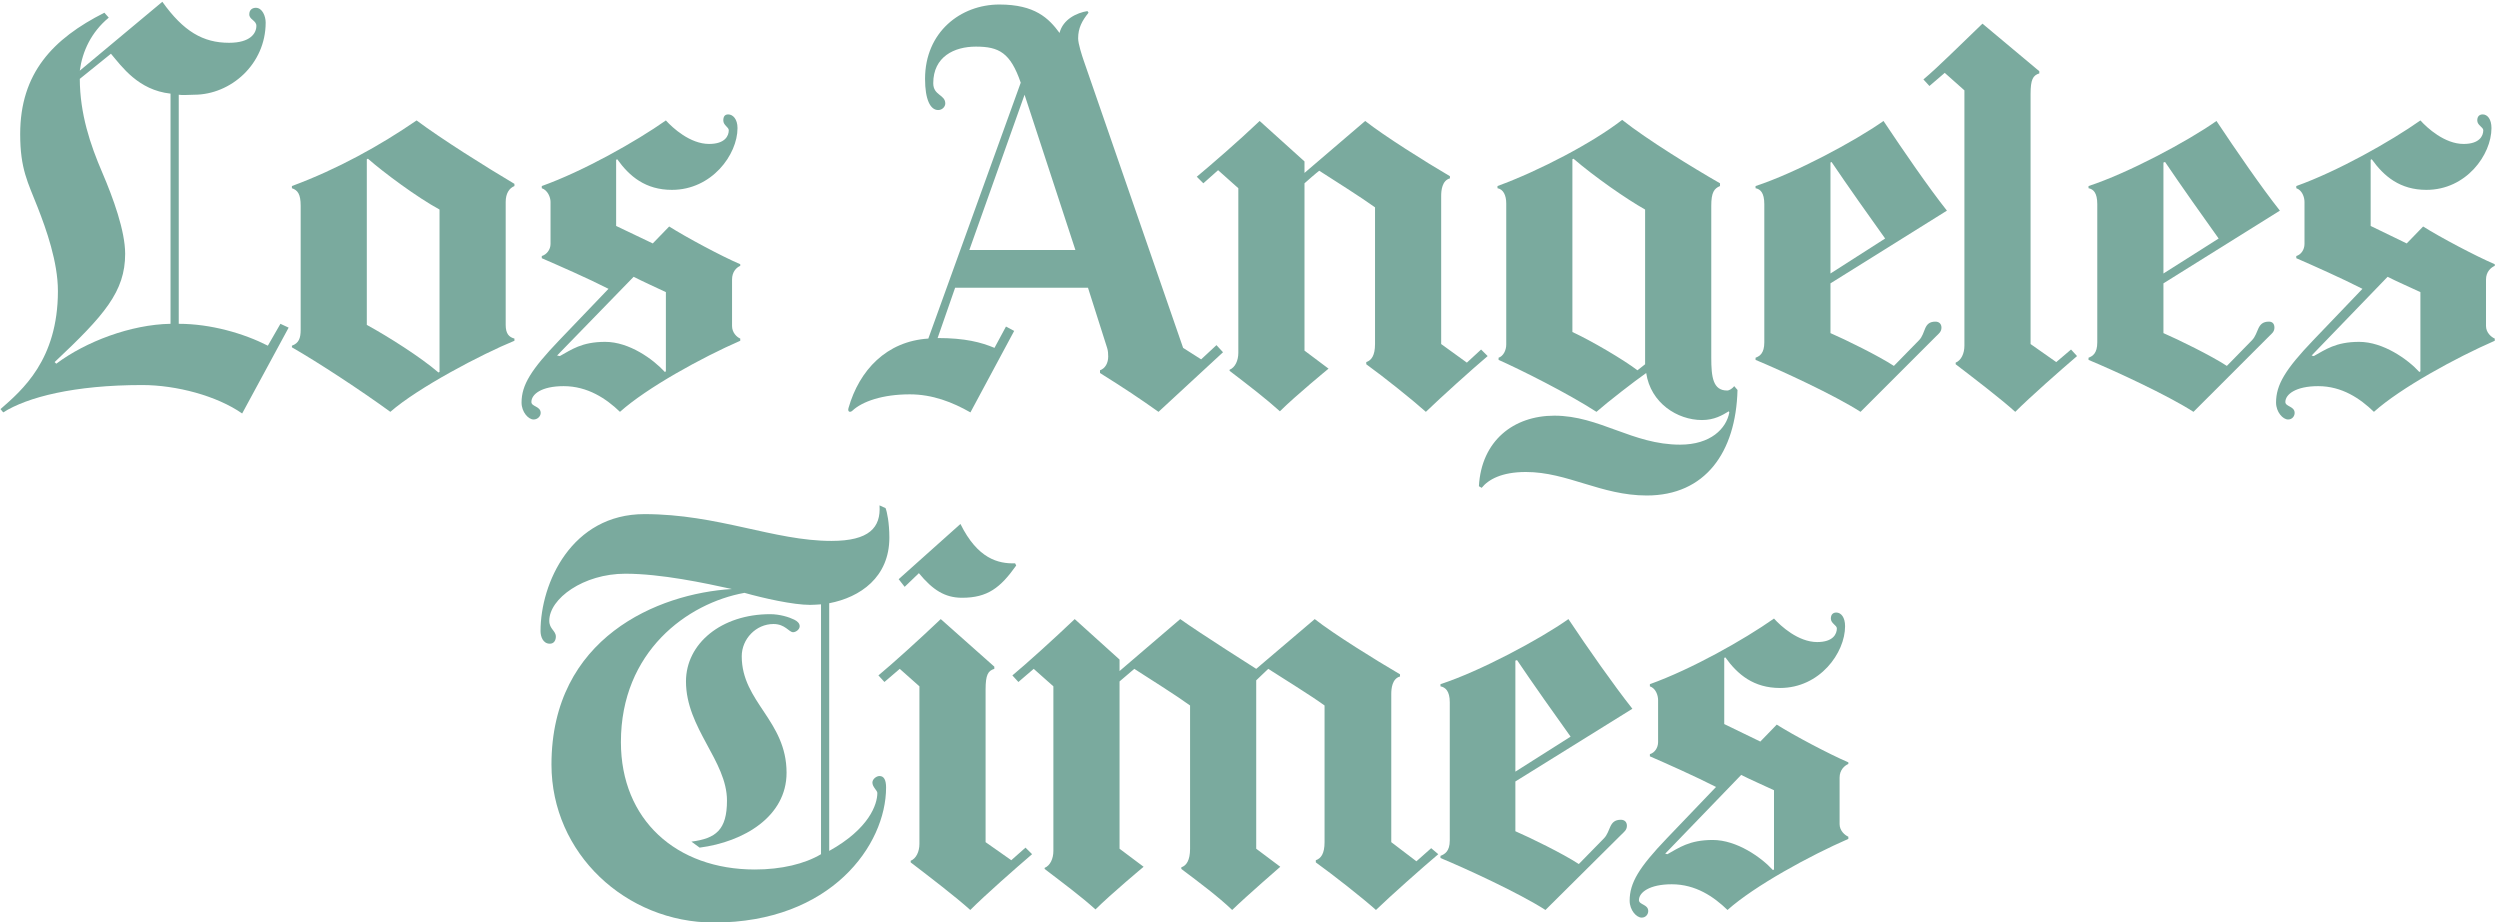 <?xml version="1.0" encoding="UTF-8"?>
<svg width="187px" height="69px" viewBox="0 0 187 69" version="1.1" xmlns="http://www.w3.org/2000/svg" xmlns:xlink="http://www.w3.org/1999/xlink">
    <title>latimes</title>
    <g id="Page-1" stroke="none" stroke-width="1" fill="none" fill-rule="evenodd">
        <g id="latimes" fill="#7AAA9E" fill-rule="nonzero">
            <path d="M107.584,63.894 C106.406,64.888 104.026,66.998 102.922,68.066 C101.892,67.145 99.749,65.464 98.423,64.507 L98.423,64.344 C98.806,64.215 99.077,63.86 99.077,62.994 L99.077,52.77 C98.011,51.997 96.006,50.766 94.865,50.03 L93.965,50.889 L93.965,63.485 L95.765,64.835 C95.765,64.835 93.27,66.998 92.167,68.066 C91.173,67.108 89.688,65.992 88.363,64.998 L88.363,64.875 C88.746,64.747 89.017,64.351 89.017,63.485 L89.017,52.77 C87.949,51.997 85.987,50.766 84.846,50.03 L83.742,50.971 L83.742,63.485 L85.542,64.835 C85.542,64.835 83.117,66.856 81.942,68.025 C80.838,67.031 79.61,66.125 78.139,64.998 L78.139,64.916 C78.552,64.747 78.793,64.235 78.793,63.648 L78.793,51.338 L77.321,50.03 L76.176,51.012 L75.726,50.521 C76.83,49.601 78.805,47.817 80.388,46.308 L83.742,49.335 L83.742,50.194 L88.281,46.308 C89.717,47.339 93.965,50.03 93.965,50.03 L98.342,46.308 C99.741,47.413 102.955,49.408 104.721,50.439 L104.721,50.603 C104.133,50.76 104.067,51.506 104.067,51.911 L104.067,62.994 L105.948,64.425 L107.053,63.444 L107.584,63.894" id="Fill-1"></path>
            <path d="M76.012,42.3 C74.835,43.957 73.878,44.713 71.963,44.713 C70.675,44.713 69.763,44.124 68.732,42.873 L67.669,43.895 L67.22,43.323 L71.841,39.192 C73.129,41.805 74.679,42.174 75.93,42.137 L76.012,42.3" id="Fill-2"></path>
            <path d="M77.199,63.894 C75.909,64.998 73.751,66.896 72.576,68.066 C71.472,67.071 69.59,65.634 68.119,64.507 L68.119,64.385 C68.533,64.215 68.773,63.705 68.773,63.116 L68.773,51.338 L67.301,50.03 L66.156,51.012 L65.706,50.521 C66.81,49.601 68.786,47.817 70.368,46.308 L74.376,49.866 L74.376,50.03 C73.898,50.177 73.722,50.485 73.722,51.584 L73.722,62.994 L75.644,64.344 L76.707,63.403 L77.199,63.894" id="Fill-3"></path>
            <path d="M155.363,26.634 C154.075,27.738 151.917,29.637 150.741,30.806 C149.637,29.812 147.756,28.375 146.284,27.247 L146.284,27.125 C146.697,26.956 146.938,26.445 146.938,25.857 L146.938,6.759 L145.466,5.45 L144.321,6.432 L143.871,5.941 C144.975,5.021 146.705,3.278 148.288,1.769 L152.54,5.327 L152.54,5.491 C152.063,5.638 151.887,5.945 151.887,7.045 L151.887,25.735 L153.808,27.084 L154.913,26.144 L155.363,26.634" id="Fill-4"></path>
            <path d="M111.277,26.634 C110.099,27.629 107.759,29.739 106.655,30.806 C105.625,29.886 103.522,28.204 102.197,27.247 L102.197,27.084 C102.58,26.955 102.852,26.601 102.852,25.735 L102.852,15.51 C101.784,14.737 99.821,13.507 98.68,12.771 C98.447,12.944 97.815,13.495 97.576,13.711 L97.576,26.226 L99.375,27.575 C99.375,27.575 96.911,29.596 95.736,30.765 C94.631,29.771 93.445,28.866 91.973,27.738 L91.973,27.657 C92.387,27.488 92.627,26.976 92.627,26.388 L92.627,14.079 L91.114,12.73 L90.01,13.711 L89.519,13.22 C90.623,12.3 92.64,10.558 94.222,9.049 L97.576,12.075 L97.576,12.934 L102.116,9.049 C103.514,10.153 106.688,12.149 108.455,13.18 L108.455,13.343 C107.866,13.501 107.8,14.247 107.8,14.651 L107.8,25.735 L109.722,27.125 L110.786,26.144 L111.277,26.634" id="Fill-5"></path>
            <path d="M132.695,65.039 L132.695,59.109 C131.996,58.778 130.933,58.318 130.241,57.964 L124.557,63.853 L124.72,63.894 C125.583,63.423 126.347,62.83 128.114,62.83 C129.918,62.83 131.75,64.137 132.613,65.08 L132.695,65.039 Z M138.256,62.749 C135.386,64 131.235,66.261 129.218,68.066 C128.188,67.071 126.838,66.144 125.047,66.144 C123.368,66.144 122.593,66.758 122.593,67.329 C122.593,67.684 123.288,67.636 123.288,68.147 C123.288,68.383 123.111,68.638 122.798,68.638 C122.405,68.638 121.898,68.079 121.898,67.37 C121.898,66.045 122.583,64.897 124.679,62.708 L128.36,58.864 C126.84,58.087 124.644,57.109 123.411,56.573 L123.411,56.41 C123.769,56.308 124.025,55.934 124.025,55.509 L124.025,52.361 C124.025,52.013 123.852,51.486 123.411,51.338 L123.411,51.175 C126.503,50.071 130.45,47.85 132.695,46.268 C133.197,46.827 134.508,48.026 135.926,48.026 C137.12,48.026 137.397,47.421 137.397,47.004 C137.397,46.767 136.948,46.636 136.948,46.268 C136.948,45.953 137.121,45.818 137.357,45.818 C137.709,45.818 138.012,46.171 138.012,46.84 C138.012,48.827 136.13,51.461 133.144,51.461 C131.181,51.461 129.975,50.459 129.054,49.171 L128.973,49.212 L128.973,54.16 L131.672,55.469 L132.9,54.201 C134.173,55.008 136.849,56.421 138.256,57.023 L138.256,57.146 C137.981,57.262 137.602,57.579 137.602,58.168 L137.602,61.644 C137.602,62.143 137.999,62.475 138.256,62.585 L138.256,62.749 L138.256,62.749 Z" id="Fill-6"></path>
            <path d="M117.481,55.101 C116.45,53.666 114.614,51.069 113.474,49.376 L113.35,49.417 L113.35,57.718 L117.481,55.101 Z M122.102,53.015 L113.35,58.454 L113.35,62.176 C114.455,62.655 116.917,63.857 118.095,64.63 L119.976,62.708 C120.497,62.176 120.324,61.318 121.244,61.318 C121.501,61.318 121.693,61.473 121.693,61.767 C121.693,62.081 121.477,62.229 121.326,62.381 L115.6,68.066 C113.649,66.813 109.699,64.99 107.748,64.18 L107.748,64.017 C108.063,63.898 108.443,63.682 108.443,62.872 L108.443,52.524 C108.443,51.678 108.106,51.407 107.748,51.338 L107.748,51.175 C110.693,50.218 115.184,47.817 117.318,46.308 C118.791,48.517 120.704,51.248 122.102,53.015 L122.102,53.015 Z" id="Fill-7"></path>
            <path d="M61.412,63.894 L61.412,45.204 C61.192,45.22 60.82,45.245 60.594,45.245 C59.329,45.245 57.122,44.75 55.687,44.345 C51.416,45.118 46.444,48.733 46.444,55.509 C46.444,61.322 50.586,65.039 56.463,65.039 C58.451,65.039 60.191,64.62 61.412,63.894 Z M66.524,40.215 C66.524,43.179 64.344,44.681 62.025,45.122 L62.025,63.648 C65.007,61.992 65.625,60.173 65.625,59.313 C65.625,59.127 65.256,58.872 65.256,58.536 C65.256,58.275 65.557,58.046 65.788,58.046 C66.124,58.046 66.279,58.352 66.279,58.905 C66.279,63.211 62.156,69.006 53.397,69.006 C46.824,69.006 41.25,63.845 41.25,57.187 C41.25,47.691 49.225,44.39 54.746,44.059 C52.722,43.617 49.463,42.914 46.771,42.914 C43.642,42.914 41.086,44.775 41.086,46.431 C41.086,47.056 41.578,47.175 41.578,47.617 C41.578,47.86 41.463,48.149 41.127,48.149 C40.612,48.149 40.432,47.61 40.432,47.208 C40.432,43.601 42.766,38.456 48.202,38.456 C53.714,38.456 57.898,40.46 62.189,40.46 C65.026,40.46 65.898,39.458 65.788,37.802 L66.238,38.006 C66.348,38.264 66.524,39.109 66.524,40.215 L66.524,40.215 Z" id="Fill-8"></path>
            <path d="M181.046,27.78 L181.046,21.85 C180.347,21.519 179.283,21.059 178.593,20.704 L172.908,26.593 L173.071,26.634 C173.935,26.164 174.699,25.571 176.466,25.571 C178.269,25.571 180.101,26.877 180.964,27.821 L181.046,27.78 Z M186.608,25.489 C183.737,26.741 179.585,29.001 177.57,30.806 C176.539,29.812 175.189,28.884 173.398,28.884 C171.719,28.884 170.945,29.499 170.945,30.07 C170.945,30.425 171.639,30.377 171.639,30.888 C171.639,31.123 171.462,31.378 171.15,31.378 C170.757,31.378 170.249,30.819 170.249,30.111 C170.249,28.786 170.934,27.638 173.031,25.448 L176.711,21.604 C175.191,20.827 172.996,19.85 171.763,19.314 L171.763,19.15 C172.12,19.048 172.376,18.674 172.376,18.25 L172.376,15.101 C172.376,14.754 172.204,14.226 171.763,14.079 L171.763,13.916 C174.855,12.811 178.801,10.591 181.046,9.008 C181.549,9.567 182.859,10.767 184.277,10.767 C185.472,10.767 185.749,10.161 185.749,9.744 C185.749,9.507 185.299,9.376 185.299,9.008 C185.299,8.693 185.473,8.558 185.708,8.558 C186.061,8.558 186.362,8.911 186.362,9.581 C186.362,11.568 184.481,14.202 181.496,14.202 C179.531,14.202 178.327,13.2 177.406,11.912 L177.325,11.953 L177.325,16.901 L180.023,18.209 L181.25,16.942 C182.525,17.749 185.2,19.162 186.608,19.764 L186.608,19.886 C186.332,20.003 185.953,20.32 185.953,20.909 L185.953,24.385 C185.953,24.883 186.35,25.216 186.608,25.325 L186.608,25.489 L186.608,25.489 Z" id="Fill-9"></path>
            <path d="M165.955,17.841 C164.925,16.406 163.089,13.809 161.947,12.116 L161.825,12.157 L161.825,20.458 L165.955,17.841 Z M170.535,15.756 L161.825,21.195 L161.825,24.917 C162.929,25.395 165.391,26.598 166.569,27.37 L168.45,25.448 C168.97,24.917 168.798,24.058 169.717,24.058 C169.975,24.058 170.127,24.214 170.127,24.507 C170.127,24.821 169.909,24.97 169.758,25.122 L164.073,30.806 C162.123,29.554 158.173,27.731 156.222,26.92 L156.222,26.757 C156.537,26.639 156.876,26.422 156.876,25.612 L156.876,15.265 C156.876,14.418 156.58,14.147 156.222,14.079 L156.222,13.916 C159.166,12.958 163.657,10.558 165.792,9.049 C167.263,11.257 169.137,13.989 170.535,15.756 L170.535,15.756 Z" id="Fill-10"></path>
            <path d="M141.008,17.841 C139.978,16.406 138.141,13.809 137,12.116 L136.919,12.157 L136.919,20.458 L141.008,17.841 Z M145.63,15.756 L136.919,21.195 L136.919,24.917 C138.023,25.395 140.485,26.598 141.663,27.37 L143.544,25.448 C144.065,24.917 143.851,24.058 144.771,24.058 C145.029,24.058 145.221,24.214 145.221,24.507 C145.221,24.821 145.004,24.97 144.853,25.122 L139.168,30.806 C137.217,29.554 133.266,27.731 131.316,26.92 L131.316,26.757 C131.631,26.639 131.97,26.422 131.97,25.612 L131.97,15.265 C131.97,14.418 131.674,14.147 131.316,14.079 L131.316,13.916 C134.26,12.958 138.751,10.558 140.886,9.049 C142.358,11.257 144.231,13.989 145.63,15.756 L145.63,15.756 Z" id="Fill-11"></path>
            <path d="M123.054,27.247 L123.054,15.674 C121.619,14.864 119.28,13.232 117.697,11.871 L117.615,11.912 L117.615,24.835 C119.051,25.498 121.415,26.888 122.482,27.698 L123.054,27.247 Z M129.966,29.17 C129.848,33.844 127.543,37.063 123.177,37.063 C119.762,37.063 117.242,35.305 114.139,35.305 C112.332,35.305 111.337,35.861 110.827,36.491 L110.622,36.368 C110.806,32.981 113.203,31.092 116.266,31.092 C119.642,31.092 122.099,33.26 125.672,33.26 C127.954,33.26 129.132,32.062 129.353,30.847 L129.312,30.765 C128.833,31.059 128.228,31.419 127.308,31.419 C125.467,31.419 123.468,30.147 123.136,27.902 C122.257,28.515 120.279,30.048 119.415,30.806 C117.258,29.412 113.786,27.674 112.094,26.92 L112.094,26.757 C112.447,26.642 112.667,26.205 112.667,25.775 L112.667,15.224 C112.667,14.597 112.443,14.158 112.013,14.079 L112.013,13.916 C115.141,12.774 119.165,10.66 121.337,8.967 C123.219,10.456 126.643,12.557 128.657,13.711 L128.657,13.916 C128.216,14.1 128.003,14.395 128.003,15.388 L128.003,26.757 C128.003,28.216 128.134,29.211 129.189,29.211 C129.357,29.211 129.573,29.068 129.721,28.884 L129.966,29.17 L129.966,29.17 Z" id="Fill-12"></path>
            <path d="M80.44,18.7 L76.637,7.086 L72.506,18.7 L80.44,18.7 Z M91.482,26.348 L86.656,30.806 C85.258,29.812 84.048,29.006 82.28,27.902 L82.28,27.698 C82.681,27.552 82.89,27.15 82.894,26.676 C82.896,26.467 82.882,26.241 82.812,26.021 L81.381,21.522 L71.443,21.522 L70.134,25.285 C72.18,25.285 73.391,25.602 74.388,26.021 L75.247,24.426 L75.86,24.753 L72.588,30.847 C71.249,30.085 69.761,29.497 68.049,29.497 C66.029,29.497 64.5,30.022 63.754,30.724 C63.605,30.865 63.38,30.828 63.468,30.52 C64.278,27.686 66.313,25.524 69.439,25.325 L76.351,6.186 C75.578,3.941 74.727,3.487 72.997,3.487 C71.377,3.487 69.807,4.239 69.807,6.227 C69.807,7.147 70.707,7.069 70.707,7.74 C70.707,7.975 70.489,8.231 70.175,8.231 C69.586,8.231 69.194,7.445 69.194,5.9 C69.194,2.403 71.848,0.338 74.756,0.338 C77.406,0.338 78.445,1.36 79.254,2.464 C79.512,1.434 80.555,0.955 81.34,0.829 L81.422,0.951 C80.931,1.56 80.645,2.1 80.645,2.873 C80.645,3.275 80.942,4.186 81.054,4.509 L88.497,26.021 L89.846,26.88 L90.992,25.816 L91.482,26.348 L91.482,26.348 Z" id="Fill-13"></path>
            <path d="M49.808,27.78 L49.808,21.85 C49.109,21.519 48.087,21.059 47.396,20.704 L41.67,26.593 L41.875,26.634 C42.738,26.164 43.502,25.571 45.269,25.571 C47.073,25.571 48.864,26.877 49.727,27.821 L49.808,27.78 Z M55.371,25.489 C52.5,26.741 48.389,29.001 46.374,30.806 C45.343,29.812 43.952,28.884 42.161,28.884 C40.482,28.884 39.748,29.499 39.748,30.07 C39.748,30.425 40.443,30.377 40.443,30.888 C40.443,31.123 40.225,31.378 39.912,31.378 C39.519,31.378 39.012,30.819 39.012,30.111 C39.012,28.786 39.738,27.638 41.834,25.448 L45.515,21.604 C43.995,20.827 41.758,19.85 40.525,19.314 L40.525,19.15 C40.883,19.048 41.18,18.674 41.18,18.25 L41.18,15.101 C41.18,14.754 40.967,14.226 40.525,14.079 L40.525,13.916 C43.617,12.811 47.563,10.591 49.808,9.008 C50.312,9.567 51.622,10.767 53.039,10.767 C54.234,10.767 54.512,10.161 54.512,9.744 C54.512,9.507 54.103,9.376 54.103,9.008 C54.103,8.693 54.235,8.558 54.471,8.558 C54.823,8.558 55.166,8.911 55.166,9.581 C55.166,11.568 53.243,14.202 50.258,14.202 C48.294,14.202 47.089,13.2 46.169,11.912 L46.087,11.953 L46.087,16.901 L48.827,18.209 L50.054,16.942 C51.328,17.749 53.963,19.162 55.371,19.764 L55.371,19.886 C55.095,20.003 54.757,20.32 54.757,20.909 L54.757,24.385 C54.757,24.883 55.113,25.216 55.371,25.325 L55.371,25.489 L55.371,25.489 Z" id="Fill-14"></path>
            <path d="M32.877,27.821 L32.877,15.674 C31.185,14.754 28.698,12.901 27.52,11.871 L27.438,11.912 L27.438,24.303 C29.057,25.187 31.471,26.721 32.796,27.861 L32.877,27.821 Z M38.48,25.489 C36.018,26.495 31.258,29.002 29.197,30.806 C27.025,29.224 23.851,27.136 21.835,25.98 L21.835,25.857 C22.351,25.673 22.49,25.297 22.49,24.671 L22.49,15.388 C22.49,14.534 22.277,14.226 21.835,14.079 L21.835,13.916 C25.222,12.664 28.436,10.885 31.16,9.008 C33.037,10.407 36.309,12.464 38.48,13.752 L38.48,13.916 C38.088,14.073 37.826,14.476 37.826,15.101 L37.826,24.303 C37.826,24.966 38.075,25.216 38.48,25.325 L38.48,25.489 L38.48,25.489 Z" id="Fill-15"></path>
            <path d="M12.756,24.221 L12.756,7.004 C10.341,6.74 9.109,4.975 8.299,4.019 L5.968,5.9 C5.98,8.519 6.747,10.805 7.644,12.893 C8.464,14.802 9.362,17.274 9.362,18.987 C9.362,21.807 7.804,23.588 4.086,27.084 L4.209,27.206 C6.417,25.551 9.789,24.272 12.756,24.221 Z M21.59,24.507 L18.114,30.928 C16.223,29.61 13.205,28.801 10.63,28.801 C5.551,28.801 2.045,29.706 0.242,30.847 L0.037,30.601 C1.648,29.192 4.332,26.926 4.332,21.768 C4.332,19.594 3.453,17.131 2.818,15.51 C2.084,13.635 1.51,12.65 1.51,10.03 C1.51,5.471 3.957,2.896 7.808,0.951 L8.135,1.319 C6.806,2.425 6.164,3.848 5.968,5.286 L12.143,0.133 C13.719,2.347 15.191,3.201 17.132,3.201 C18.725,3.201 19.177,2.493 19.177,1.933 C19.177,1.528 18.646,1.471 18.646,1.074 C18.646,0.698 18.917,0.583 19.136,0.583 C19.625,0.583 19.872,1.214 19.872,1.687 C19.872,4.792 17.275,7.086 14.515,7.086 C14.036,7.086 13.674,7.139 13.37,7.086 L13.37,24.221 C15.762,24.221 18.232,24.937 20.036,25.857 L20.976,24.221 L21.59,24.507 L21.59,24.507 Z" id="Fill-16"></path>
            <path d="M59.817,46.84 C59.817,47.097 59.512,47.29 59.326,47.29 C59.009,47.29 58.738,46.676 57.854,46.676 C56.554,46.676 55.482,47.789 55.482,49.089 C55.482,52.512 58.835,53.897 58.835,57.801 C58.835,61.074 55.642,62.972 52.334,63.403 L51.719,62.954 C53.533,62.717 54.378,62.091 54.378,59.885 C54.378,56.905 51.311,54.478 51.311,50.971 C51.311,48.133 53.965,45.94 57.608,45.94 C58.317,45.94 59.023,46.157 59.407,46.349 C59.629,46.459 59.817,46.619 59.817,46.84" id="Fill-17"></path>
        </g>
    </g>
</svg>